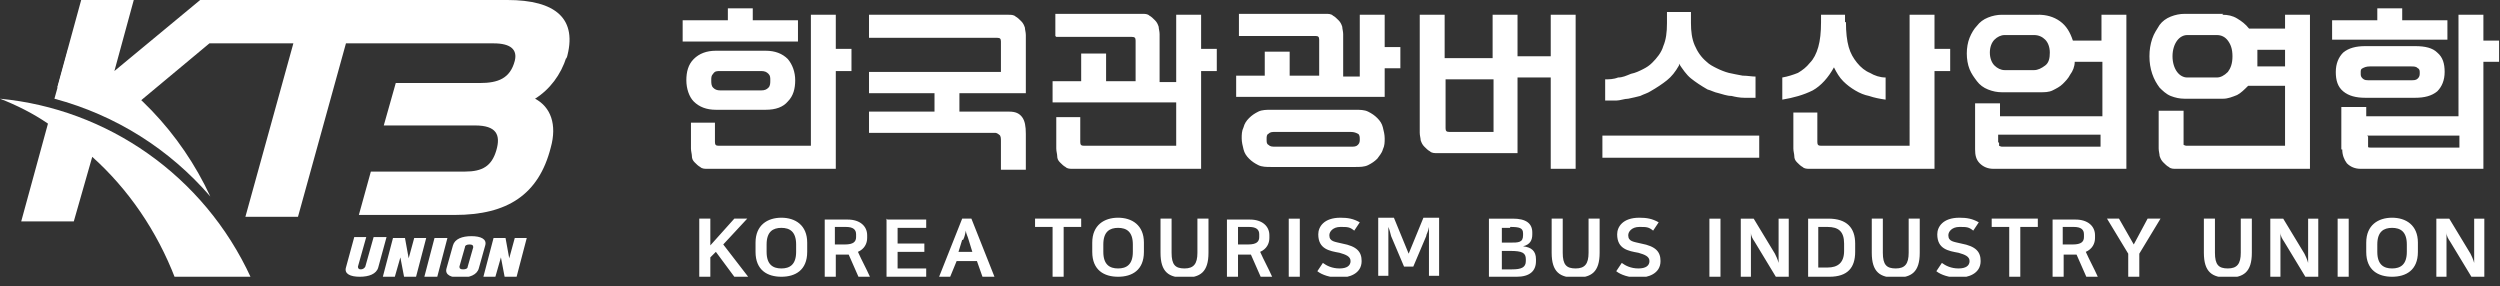 <?xml version="1.0" encoding="UTF-8"?>
<svg id="_레이어_1" data-name="레이어_1" xmlns="http://www.w3.org/2000/svg" version="1.1" xmlns:xlink="http://www.w3.org/1999/xlink" viewBox="0 0 271 31">
  <rect x="0" y="0" width="271" height="31" fill="#333333" stroke="none"/>
  <!-- Generator: Adobe Illustrator 29.3.1, SVG Export Plug-In . SVG Version: 2.1.0 Build 151)  -->
  <defs>
    <style>
      .st0 {
        fill: #fff;
        fill-rule: evenodd;
      }

      .st1 {
        fill: none;
      }

      .st2 {
        clip-path: url(#clippath);
      }
    </style>
    <clipPath id="clippath">
      <rect class="st1" y="0" width="271" height="30"/>
    </clipPath>
  </defs>
  <g class="st2">
    <g>
      <path class="st0" d="M41.9,25.7l-.9,3.3c-.2.7-1,1-2,1s-1.7-.3-1.5-1l.9-3.3h1.3l-.9,3.2c0,.2.1.3.3.3s.4-.1.5-.3l.9-3.2h1.4ZM56,30h-1.3l-.4-2.1-.6,2.1h-1.3l1.1-4.2h1.3l.4,2.2.6-2.2h1.3l-1.1,4.2h0ZM49.8,28.9c0,.2.1.3.4.3s.5-.1.5-.3l.6-2.1c0-.2-.1-.3-.4-.3s-.5.1-.5.3l-.6,2.1ZM49.1,26.6l-.7,2.5c-.2.7.5,1,1.5,1s1.8-.3,2-1l.7-2.5c.2-.7-.5-1-1.5-1s-1.8.3-2,1ZM47.4,30h-1.4l1.1-4.2h1.4l-1.1,4.2ZM45.1,30l1.1-4.2h-1.3l-.6,2.2-.4-2.2h-1.3l-1.1,4.2h1.3l.6-2.1.4,2.1h1.3,0Z"/>
      <path class="st0" d="M7.4,5.3l-1.5,5.4c6.7,1.8,12.5,5.5,16.9,10.6-3.2-6.9-8.6-12.6-15.4-16h0Z"/>
      <path class="st0" d="M19,30.1h8.2C22.1,19,11.6,11.8,0,10.7c1.8.7,3.6,1.6,5.2,2.7l-2.9,10.6h5.7l2-7c3.9,3.5,7,8,9,13.2Z"/>
      <path class="st0" d="M61.4,6.4C62.7,2,60.2,0,55,0H21.7l-9.3,7.7L14.5,0h-5.7l-2.6,9.5,1-.6,6.7,3.2.4-.4,8.4-7h9.1l-5.2,18.8h5.7l5.2-18.8h16c1.9,0,2.6.7,2.3,1.9-.5,1.9-1.8,2.4-3.8,2.4h-9.1l-1.3,4.6h9.9c2.3,0,2.8,1,2.3,2.7-.5,1.7-1.5,2.3-3.4,2.3h-10.2l-1.3,4.7h10.4c5.7,0,9.1-2.2,10.4-7.3.7-2.5,0-4.4-1.7-5.3,1.6-1,2.8-2.6,3.4-4.5h0Z"/>
      <path class="st0" d="M87.9,1.6h2.7v3.7h1.7v2.4h-1.7v10.6h-13.9c-.3,0-.6,0-.8-.2-.2-.1-.4-.3-.6-.5-.2-.2-.3-.4-.3-.7,0-.2-.1-.5-.1-.8v-2.8h2.6v2.1c0,.3.1.4.4.4h10V1.6ZM74,2.2v2.3h12.5v-2.3h-4.9V.9h-2.7v1.3h-4.9ZM77.6,5.5c-1,0-1.8.3-2.4.9s-.8,1.4-.8,2.3.3,1.8.8,2.3c.6.6,1.4.9,2.4.9h5.4c1.1,0,1.9-.3,2.4-.9.6-.6.8-1.4.8-2.3s-.3-1.7-.8-2.3c-.6-.6-1.4-.9-2.4-.9h-5.4ZM78.1,9.8h4.4c.4,0,.6-.1.8-.3.2-.2.2-.5.2-.8s0-.5-.2-.7c-.2-.2-.4-.3-.8-.3h-4.4c-.4,0-.6,0-.8.3-.2.2-.2.4-.2.7s0,.6.2.8c.2.2.4.3.8.3ZM94.2,3.9V1.6h15.1c.3,0,.6,0,.8.2.2.1.4.3.6.5.2.2.3.4.4.7,0,.2.1.5.1.8v6.3h-7.2v2h5.4c.7,0,1.1.2,1.4.6.3.4.4,1,.4,1.8v3.9h-2.7v-3.1c0-.3,0-.6-.2-.7-.1-.1-.3-.2-.4-.2h-13.7v-2.3h7.1v-2h-7.1v-2.3h14.3v-3.3c0-.3-.1-.4-.4-.4h-13.9ZM114.4,3.9V1.5h9.4c.3,0,.6,0,.8.2.2.1.4.3.6.5.2.2.3.4.4.7,0,.2.1.5.1.8v5.2h1.8V1.6h2.7v3.7h1.7v2.4h-1.7v10.6h-13.9c-.3,0-.6,0-.8-.2-.2-.1-.4-.3-.6-.5-.2-.2-.3-.4-.3-.7,0-.2-.1-.5-.1-.8v-3.4h2.6v2.7c0,.3.1.4.4.4h10v-4.7h-13.4v-2.3h3.1v-3h2.7v3h3.2v-4.4c0-.3-.1-.4-.4-.4h-8.2ZM134.3,3.9V1.5h9.4c.3,0,.6,0,.8.2.2.1.4.3.6.5.2.2.3.4.4.7,0,.2.1.5.1.8v4.6h1.8V1.6h2.7v3.5h1.7v2.3h-1.7v3.1h-16.1v-2.3h3.1v-2.6h2.7v2.6h3.2v-3.9c0-.3-.1-.4-.4-.4h-8.2ZM146.9,11.9c.5,0,1,0,1.4.2.4.2.7.4,1,.7.3.3.5.6.6,1,.1.4.2.8.2,1.2s0,.8-.2,1.2c-.1.4-.4.7-.6,1-.3.3-.6.5-1,.7-.4.2-.9.2-1.4.2h-9.1c-.5,0-1,0-1.4-.2-.4-.2-.7-.4-1-.7-.3-.3-.5-.6-.6-1s-.2-.8-.2-1.2,0-.8.2-1.2c.1-.4.3-.7.6-1,.3-.3.6-.5,1-.7.4-.2.9-.2,1.4-.2h9.1ZM146.4,15.9c.4,0,.6,0,.8-.2.2-.2.2-.4.2-.6s0-.5-.2-.6c-.2-.1-.4-.2-.8-.2h-8.1c-.4,0-.6,0-.8.2-.2.1-.2.3-.2.6s0,.5.2.6c.2.2.4.2.8.2h8.1ZM168.1,8.4h-3.6v8.2h-8.7c-.3,0-.6,0-.8-.2-.2-.1-.4-.3-.6-.5-.2-.2-.3-.4-.4-.7,0-.2-.1-.5-.1-.8V1.6h2.7v4.7h5.2V1.6h2.7v4.5h3.6V1.6h2.7v16.7h-2.7v-9.8h0ZM161.9,14.3v-5.7h-5.2v5.3c0,.3.1.4.4.4h4.8ZM190.7,17.1v-2.4h-17v2.4h17ZM182,7.1c-.4.7-.8,1.2-1.3,1.6-.5.4-1.1.8-1.8,1.2-.3.2-.7.3-1.1.5-.4.1-.8.2-1.3.3-.4,0-.9.2-1.3.2-.4,0-.8,0-1.2,0v-2.3c.4,0,.9,0,1.4-.2.5,0,.9-.2,1.4-.4.5-.1.9-.3,1.3-.5.4-.2.7-.4,1-.7.5-.5,1-1.1,1.2-1.8.3-.7.4-1.5.4-2.5v-1.2h2.6v1.2c0,.9.1,1.7.4,2.4.3.7.7,1.3,1.3,1.8.3.3.7.5,1.1.7.4.2.9.4,1.3.5.5.1.9.2,1.5.3.5,0,1,.1,1.4.1v2.3c-.4,0-.8,0-1.2,0-.5,0-1-.1-1.4-.2-.5,0-1-.2-1.4-.3-.5-.1-.8-.3-1.2-.4-.7-.4-1.3-.8-1.8-1.2-.5-.4-.9-1-1.3-1.6h0ZM207,1.6h2.7v3.7h1.7v2.4h-1.7v10.6h-13.5c-.3,0-.6,0-.8-.2-.2-.1-.4-.3-.6-.5-.2-.2-.3-.4-.3-.7,0-.2-.1-.5-.1-.8v-3.9h2.6v3.2c0,.3.1.4.4.4h9.6V1.6ZM200,2.4v-.8h-2.6v.8c0,1.1-.1,2-.3,2.7-.2.7-.5,1.3-.9,1.7-.4.5-.8.8-1.3,1.1-.5.2-1.1.4-1.7.5v2.4c1.2-.2,2.3-.5,3.3-1,.9-.5,1.7-1.4,2.3-2.5.3.6.6,1.1,1,1.5.4.4.8.7,1.3,1,.5.3,1,.5,1.5.6.6.2,1.1.3,1.8.4v-2.4c-.6,0-1.2-.2-1.7-.5-.5-.2-1-.6-1.4-1.1-.4-.5-.7-1-.9-1.7-.2-.7-.3-1.6-.3-2.7h0ZM221,1.6c.8,0,1.6.2,2.3.7.7.5,1.1,1.2,1.4,2.1h3.1V1.6h2.7v16.7h-14.4c-.6,0-1.1-.2-1.5-.6-.4-.4-.5-.9-.5-1.5v-5h2.7v1.4h11.1v-1.4h0v-4.5h-3c0,.5-.2,1-.5,1.4-.2.4-.5.7-.8,1-.3.3-.7.5-1.1.7-.4.2-.9.2-1.3.2h-4.2c-.5,0-1-.1-1.5-.3-.5-.2-.9-.5-1.2-.9-.3-.4-.6-.8-.8-1.3-.2-.5-.3-1.1-.3-1.7s.1-1.2.3-1.7c.2-.5.5-1,.8-1.3.3-.4.7-.7,1.2-.9.5-.2,1-.3,1.5-.3h4.2ZM220.5,7.6c.4,0,.8-.2,1.2-.5s.5-.8.5-1.4-.2-1.1-.5-1.4c-.3-.3-.7-.5-1.2-.5h-3.2c-.4,0-.8.2-1.1.5-.3.3-.5.8-.5,1.4s.2,1.1.5,1.4c.3.3.7.5,1.1.5h3.2ZM216.7,15.5c0,.1,0,.2,0,.3,0,0,.2.1.3.1h10.7v-1.3h-11.1v.8ZM240.9,1.6c.6,0,1.1.1,1.6.4.5.3.9.6,1.3,1.1h3.9v-1.5h2.7v16.7h-14.5c-.3,0-.6,0-.8-.2-.2-.1-.4-.3-.6-.5-.2-.2-.3-.4-.4-.7,0-.2-.1-.5-.1-.8v-4.1h2.7v3.4c0,.1,0,.2,0,.3,0,0,.2.1.3.1h10.7v-6.5h-4c-.4.4-.8.8-1.2,1-.5.2-1,.4-1.5.4h-4.2c-.5,0-1-.1-1.5-.3-.5-.2-.9-.6-1.2-.9-.3-.4-.6-.9-.8-1.5-.2-.6-.3-1.2-.3-1.9s.1-1.3.3-1.9c.2-.6.5-1,.8-1.5.3-.4.7-.7,1.2-.9s1-.3,1.5-.3h4.2ZM240.3,8.4c.4,0,.8-.2,1.2-.6.3-.4.5-.9.5-1.7s-.2-1.3-.5-1.7c-.3-.4-.7-.6-1.2-.6h-3.2c-.4,0-.8.2-1.1.6-.3.4-.5,1-.5,1.7s.2,1.3.5,1.7c.3.4.7.6,1.1.6h3.2ZM244.7,6.2c0,.2,0,.4,0,.5,0,.2,0,.3,0,.5h3v-1.8h-3c0,.3,0,.6,0,.8h0ZM253.9,16.2c0,.6.2,1.1.5,1.5.4.4.9.6,1.5.6h13.3V6.7h1.7v-2.3h-1.7V1.6h-2.7v11h-10v-1h-2.7v4.6h0ZM256.4,5h5.4c1.1,0,1.9.2,2.4.7.6.5.8,1.2.8,2.1s-.3,1.6-.8,2.1c-.6.5-1.4.7-2.4.7h-5.4c-1,0-1.8-.2-2.4-.7-.6-.5-.8-1.2-.8-2.1s.3-1.6.8-2.1c.6-.5,1.4-.7,2.4-.7ZM252.8,2.2h4.9V.9h2.7v1.3h4.9v2.1h-12.5v-2.1ZM256.6,14.7h10v1.3h-9.6c-.2,0-.3,0-.3-.1,0,0,0-.2,0-.3v-.8ZM256.9,8.7c-.4,0-.6,0-.8-.2-.2-.2-.2-.3-.2-.6s0-.4.2-.5c.2-.1.4-.2.8-.2h4.4c.4,0,.6,0,.8.2.2.1.2.3.2.5s0,.4-.2.6c-.2.2-.4.2-.8.2h-4.4Z"/>
      <path class="st0" d="M81,23.7h-1.4l-2.6,2.9v-2.9h-1.2v6.3h1.2v-2.1l.6-.6,2,2.7h1.5l-2.7-3.5,2.6-2.8h0ZM84.7,23.6c-1.5,0-2.8.8-2.8,2.7v1c0,2,1.3,2.7,2.8,2.7s2.8-.7,2.8-2.7v-1c0-1.9-1.3-2.7-2.8-2.7ZM84.7,29.1c-.9,0-1.6-.4-1.6-1.8v-.8c0-1.4.7-1.8,1.6-1.8s1.6.4,1.6,1.8v.8c0,1.4-.7,1.8-1.6,1.8ZM93,30h1.3c-.4-.9-.9-1.8-1.3-2.7.7-.3,1-.9,1-1.5v-.3c0-1-.8-1.7-2.1-1.7h-2.5v6.3h1.2v-2.5h1.4l1.1,2.5h0ZM91.7,24.6c.8,0,1.1.3,1.1.8v.3c0,.5-.3.8-1.2.8h-1.1v-1.9h1.2ZM96.1,23.7v6.3h4.3v-.9h-3.1v-1.8h2.9v-.9h-2.9v-1.7h3.1v-.9h-4.2ZM105.3,23.7h-1l-2.5,6.3h1.2l.7-1.7h2.2l.6,1.7h1.3l-2.5-6.3h0ZM104.4,26c.2-.4.2-.6.3-1,0,.3.2.6.3,1l.4,1.3h-1.5l.4-1.3h0ZM112.2,23.7v.9h1.9v5.4h1.2v-5.4h1.9v-.9h-5.1,0ZM121.2,23.6c-1.5,0-2.8.8-2.8,2.7v1c0,2,1.3,2.7,2.8,2.7s2.8-.7,2.8-2.7v-1c0-1.9-1.3-2.7-2.8-2.7ZM121.2,29.1c-.9,0-1.6-.4-1.6-1.8v-.8c0-1.4.7-1.8,1.6-1.8s1.6.4,1.6,1.8v.8c0,1.4-.7,1.8-1.6,1.8ZM128.4,29.1c-1,0-1.4-.4-1.4-1.7v-3.7h-1.2v3.7c0,2.1.9,2.7,2.6,2.7s2.6-.6,2.6-2.7v-3.7h-1.2v3.7c0,1.2-.4,1.7-1.4,1.7h0ZM136.6,30h1.3c-.4-.9-.9-1.8-1.3-2.7.7-.3,1-.9,1-1.5v-.3c0-1-.8-1.7-2.1-1.7h-2.5v6.3h1.2v-2.5h1.4l1.1,2.5ZM135.4,24.6c.8,0,1.1.3,1.1.8v.3c0,.5-.3.8-1.2.8h-1.1v-1.9h1.2ZM139.7,30h1.2v-6.3h-1.2v6.3ZM145.2,29.1c-.8,0-1.4-.3-1.8-.6l-.6.9c.5.4,1.4.7,2.4.7s2.4-.4,2.4-1.8h0c0-1-.5-1.6-2.1-1.9-.8-.2-1.4-.2-1.4-.9h0c0-.4.4-.9,1.2-.9s1,0,1.5.4l.6-.9c-.7-.4-1.3-.5-2.1-.5-1.8,0-2.4,1-2.4,1.8h0c0,1.6,1.2,1.8,2.3,2,.7.2,1.2.4,1.2.9h0c0,.5-.4.8-1.2.8h0ZM152.3,28.9h.9l1.4-3.3c0-.2.2-.4.3-1v5.3h1.1v-6.3h-1.7l-1.6,3.9-1.6-3.9h-1.7v6.3h1.1v-5.3c.2.5.2.7.3,1l1.4,3.3h0ZM161.6,30h2.8c1.4,0,2.1-.6,2.1-1.7v-.2c0-.9-.5-1.3-1.4-1.4.8-.2,1-.7,1-1.3v-.2c0-1-.7-1.5-2.1-1.5h-2.6v6.3h0ZM162.8,27.2h.9c1.3,0,1.7.2,1.7.9v.2c0,.7-.5.9-1.5.9h-1.1v-1.9h0ZM163.7,24.6c1,0,1.4.1,1.4.7v.2c0,.8-.5.8-1.4.8h-.9v-1.6h.9ZM170.8,29.1c-1,0-1.4-.4-1.4-1.7v-3.7h-1.2v3.7c0,2.1.9,2.7,2.6,2.7s2.6-.6,2.6-2.7v-3.7h-1.2v3.7c0,1.2-.4,1.7-1.4,1.7h0ZM177.6,29.1c-.8,0-1.4-.3-1.8-.6l-.6.9c.5.4,1.4.7,2.4.7s2.4-.4,2.4-1.8h0c0-1-.5-1.6-2.1-1.9-.8-.2-1.4-.2-1.4-.9h0c0-.4.4-.9,1.2-.9s1,0,1.5.4l.6-.9c-.7-.4-1.3-.5-2.1-.5-1.8,0-2.4,1-2.4,1.8h0c0,1.6,1.2,1.8,2.3,2,.7.2,1.2.4,1.2.9h0c0,.5-.4.8-1.2.8h0ZM185.3,30h1.2v-6.3h-1.2v6.3ZM188.7,30h1.1v-4.8c0,.4.2.7.4,1l2.3,3.8h1.4v-6.3h-1.1v4.8c-.1-.4-.3-.8-.4-1l-2.3-3.8h-1.4v6.3h0ZM196,23.7v6.3h2.3c2,0,2.8-1,2.8-2.7v-.9c0-1.7-.9-2.7-2.9-2.7h-2.3ZM197.1,24.6h1c1.2,0,1.8.5,1.8,1.8v.8c0,1.3-.7,1.8-1.8,1.8h-1v-4.4ZM205.5,29.1c-1,0-1.4-.4-1.4-1.7v-3.7h-1.2v3.7c0,2.1.9,2.7,2.6,2.7s2.6-.6,2.6-2.7v-3.7h-1.2v3.7c0,1.2-.4,1.7-1.4,1.7h0ZM212.3,29.1c-.8,0-1.4-.3-1.8-.6l-.6.9c.5.4,1.4.7,2.4.7s2.4-.4,2.4-1.8h0c0-1-.5-1.6-2.1-1.9-.8-.2-1.4-.2-1.4-.9h0c0-.4.4-.9,1.2-.9s1,0,1.5.4l.6-.9c-.7-.4-1.3-.5-2.1-.5-1.8,0-2.4,1-2.4,1.8h0c0,1.6,1.2,1.8,2.3,2,.7.2,1.2.4,1.2.9h0c0,.5-.4.8-1.2.8h0ZM215.9,23.7v.9h1.9v5.4h1.2v-5.4h1.9v-.9h-5.1,0ZM226.1,30h1.3c-.4-.9-.9-1.8-1.3-2.7.7-.3,1-.9,1-1.5v-.3c0-1-.8-1.7-2.1-1.7h-2.5v6.3h1.2v-2.5h1.4l1.1,2.5h0ZM224.8,24.6c.8,0,1.1.3,1.1.8v.3c0,.5-.3.8-1.2.8h-1.1v-1.9h1.2ZM234.1,23.7h-1.3l-1.5,2.8-1.6-2.8h-1.3l2.3,3.8v2.5h1.2v-2.5l2.3-3.8h0ZM241.5,29.1c-1,0-1.4-.4-1.4-1.7v-3.7h-1.2v3.7c0,2.1.9,2.7,2.6,2.7s2.6-.6,2.6-2.7v-3.7h-1.2v3.7c0,1.2-.4,1.7-1.4,1.7h0ZM246.1,30h1.1v-4.8c0,.4.2.7.4,1l2.3,3.8h1.4v-6.3h-1.1v4.8c-.1-.4-.3-.8-.4-1l-2.3-3.8h-1.4v6.3h0ZM253.4,30h1.2v-6.3h-1.2v6.3ZM259.3,23.6c-1.5,0-2.8.8-2.8,2.7v1c0,2,1.3,2.7,2.8,2.7s2.8-.7,2.8-2.7v-1c0-1.9-1.3-2.7-2.8-2.7ZM259.3,29.1c-.9,0-1.6-.4-1.6-1.8v-.8c0-1.4.7-1.8,1.6-1.8s1.6.4,1.6,1.8v.8c0,1.4-.7,1.8-1.6,1.8ZM264.1,30h1.1v-4.8c0,.4.2.7.4,1l2.3,3.8h1.4v-6.3h-1.1v4.8c-.1-.4-.3-.8-.4-1l-2.3-3.8h-1.4v6.3h0Z"/>
    </g>
  </g>
</svg>